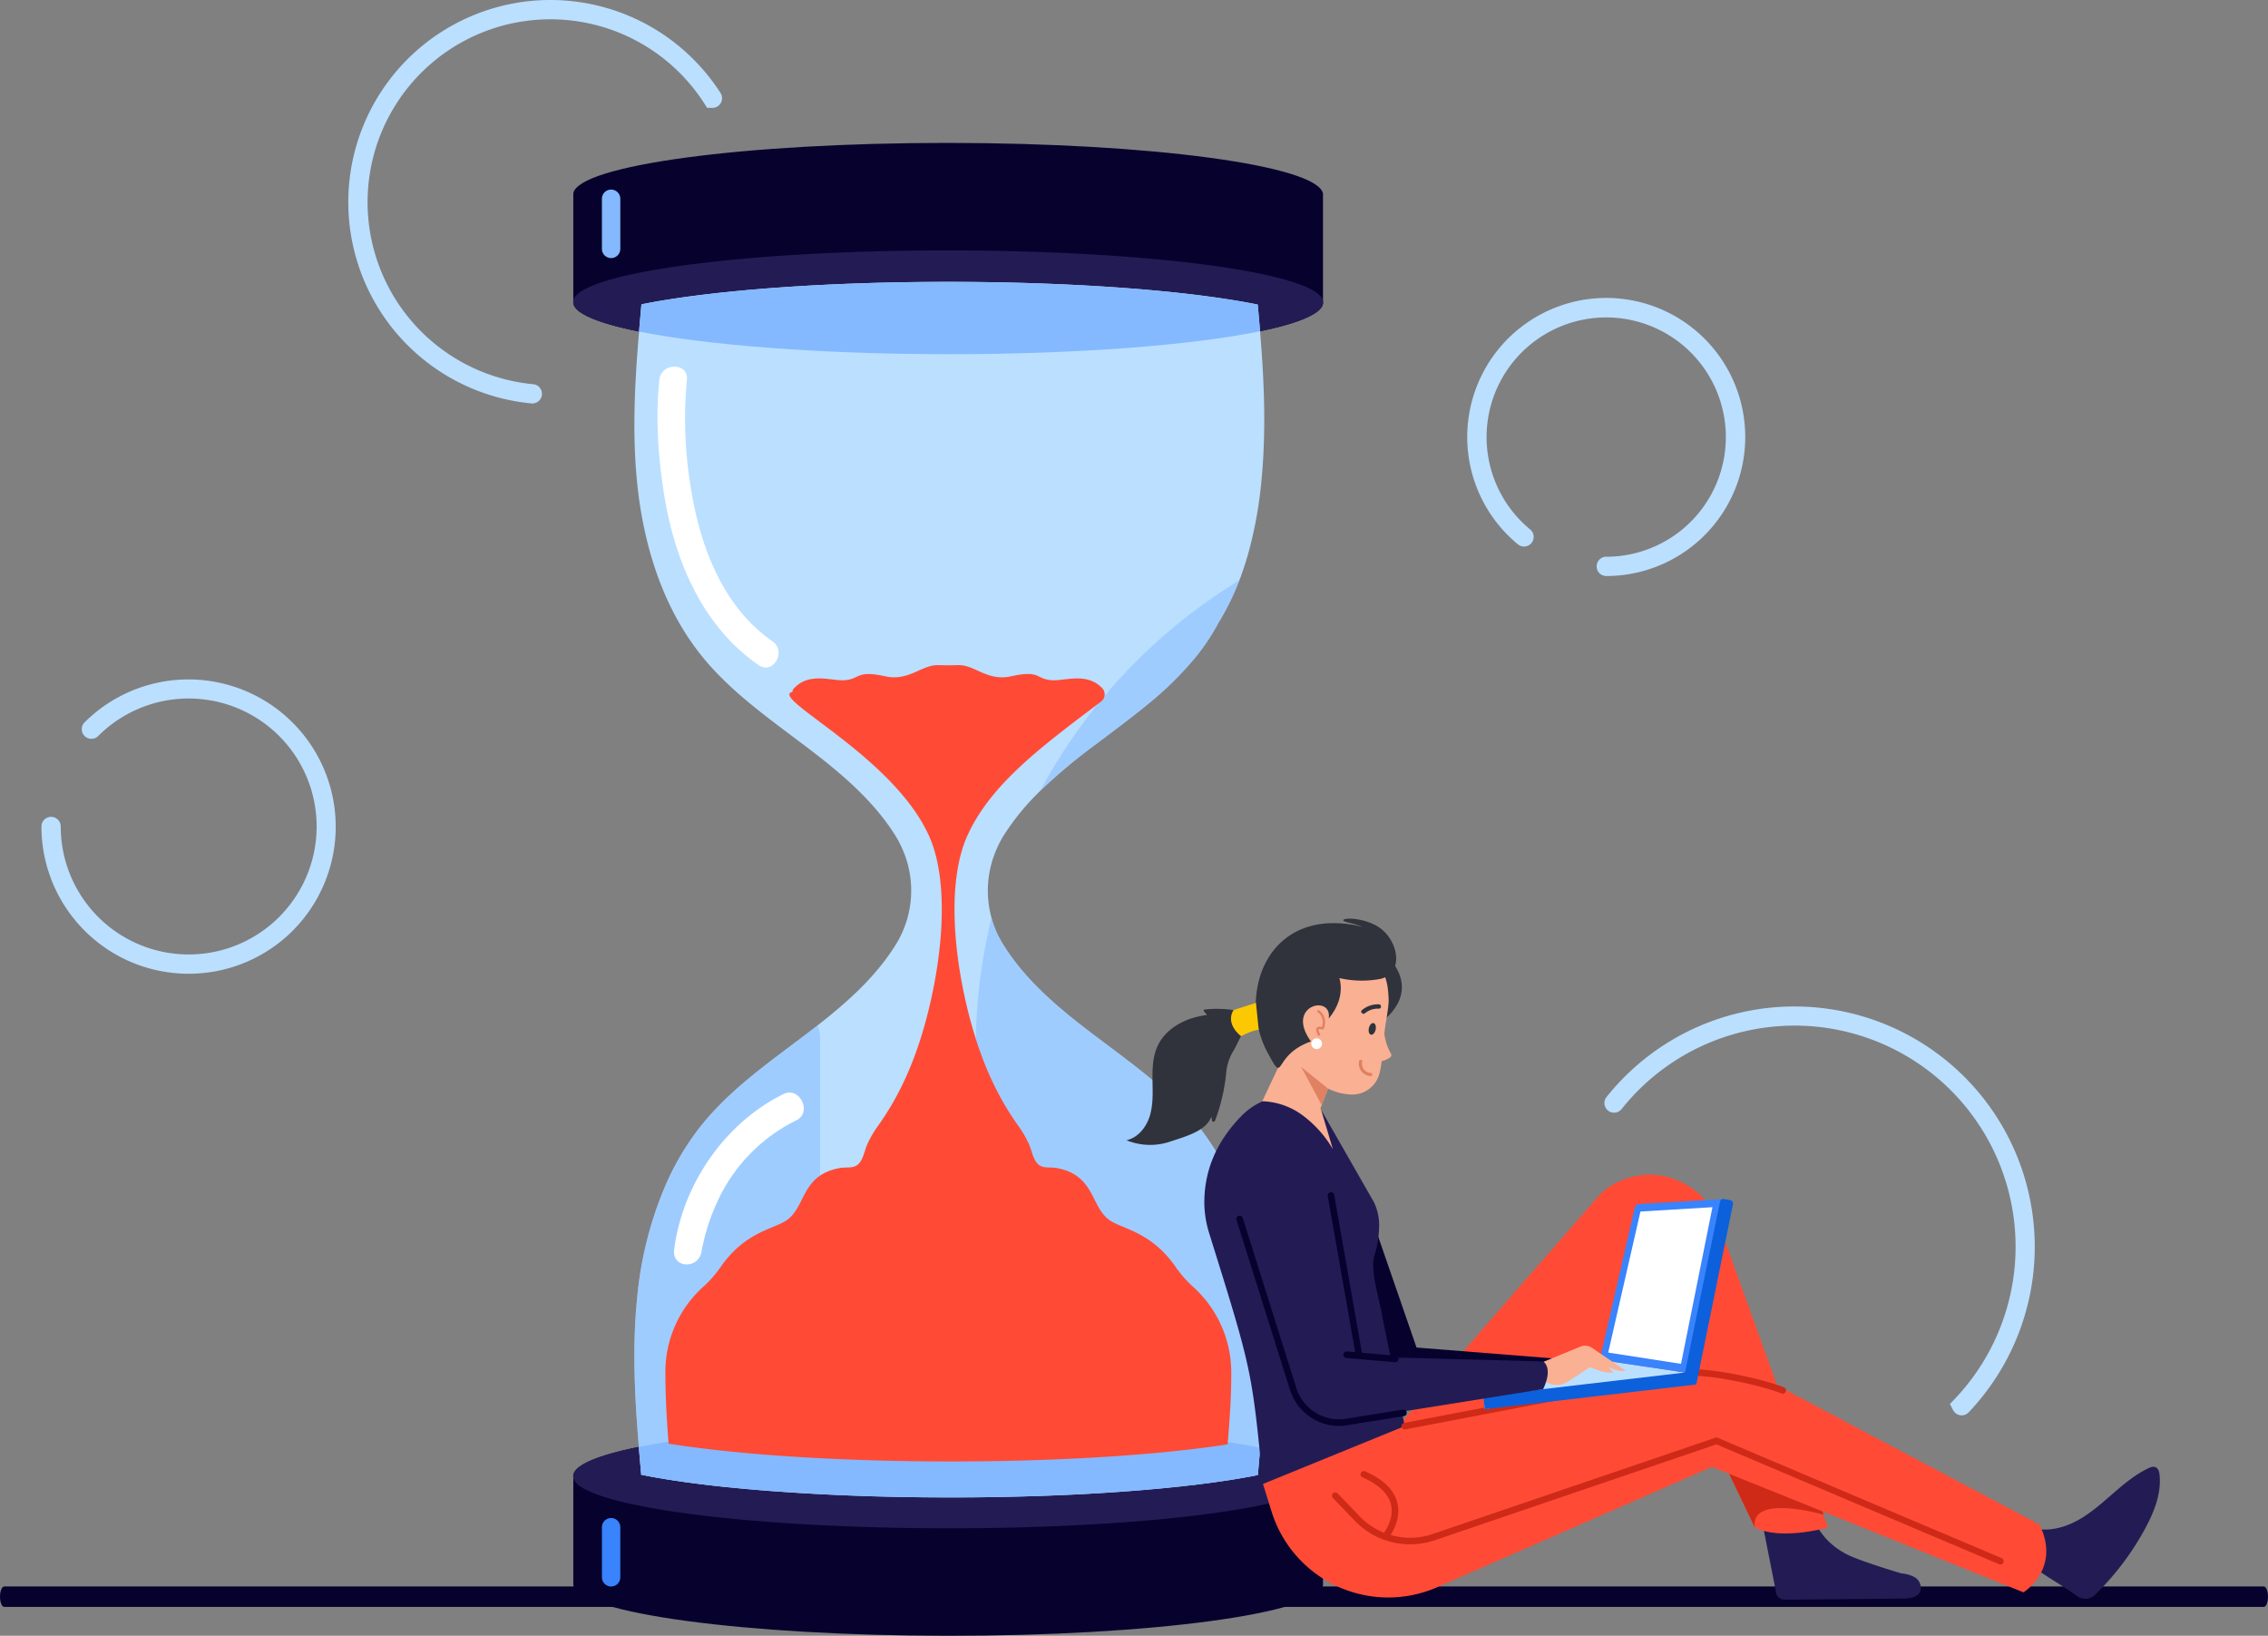 <svg id="_4" data-name="4" xmlns="http://www.w3.org/2000/svg" xmlns:xlink="http://www.w3.org/1999/xlink" width="801.497" height="577.965" viewBox="0 0 801.497 577.965">
  <rect x="0" y="0" width="801.497" height="577.965" fill="#808080" stroke="none"/>
  <defs>
    <clipPath id="clip-path">
      <rect id="Rectangle_515" data-name="Rectangle 515" width="801.497" height="577.964" fill="none"/>
    </clipPath>
    <clipPath id="clip-path-3">
      <rect id="Rectangle_511" data-name="Rectangle 511" width="65.641" height="163.062" fill="none"/>
    </clipPath>
    <clipPath id="clip-path-4">
      <rect id="Rectangle_512" data-name="Rectangle 512" width="70.45" height="74.472" fill="none"/>
    </clipPath>
    <clipPath id="clip-path-5">
      <rect id="Rectangle_513" data-name="Rectangle 513" width="102.111" height="200.439" fill="none"/>
    </clipPath>
  </defs>
  <g id="Group_1192" data-name="Group 1192" clip-path="url(#clip-path)">
    <g id="Group_1191" data-name="Group 1191">
      <g id="Group_1190" data-name="Group 1190" clip-path="url(#clip-path)">
        <path id="Path_1358" data-name="Path 1358" d="M799.99,394.211H1.509c-.833,0-1.509,1.617-1.509,3.612s.675,3.612,1.509,3.612H799.99c.833,0,1.507-1.617,1.507-3.612s-.674-3.612-1.507-3.612" transform="translate(0 166.332)" fill="#07012d"/>
        <path id="Path_1359" data-name="Path 1359" d="M151.628,142.555c-.105,0-.212,0-.319-.014A71.427,71.427,0,1,1,218.026,32.732a3.408,3.408,0,0,1-2.78,5.376h-1.873l-1.005-1.567a64.608,64.608,0,1,0-60.428,99.21,3.409,3.409,0,0,1-.311,6.8" transform="translate(36.524 0)" fill="#bbdfff"/>
        <path id="Path_1360" data-name="Path 1360" d="M99.133,257.589A52.033,52.033,0,0,1,10.3,220.8a3.409,3.409,0,1,1,6.818,0,45.215,45.215,0,1,0,13.247-31.974A3.41,3.41,0,0,1,25.546,184a52.034,52.034,0,0,1,73.587,73.587" transform="translate(4.347 71.218)" fill="#bbdfff"/>
        <path id="Path_1361" data-name="Path 1361" d="M413.785,172.284a3.41,3.41,0,0,1,0-6.82,42.275,42.275,0,1,0-26.9-9.642,3.409,3.409,0,0,1-4.341,5.258,49.126,49.126,0,1,1,31.239,11.2" transform="translate(153.867 31.245)" fill="#bbdfff"/>
        <path id="Path_1362" data-name="Path 1362" d="M541.252,295.821A84.931,84.931,0,0,0,399.489,282.09a3.409,3.409,0,1,0,5.337,4.244,78.1,78.1,0,1,1,117.7,102.456l-1.677,1.763,1.126,2.167a3.409,3.409,0,0,0,5.617.637,84.915,84.915,0,0,0,13.656-97.536" transform="translate(168.246 105.522)" fill="#bbdfff"/>
        <path id="Path_1363" data-name="Path 1363" d="M142.487,92.282V53.277c1.958-9.887,60.523-17.8,132.463-17.767s130.5,8,132.465,17.875V92.4c-1.958,9.878-60.523,17.788-132.475,17.759s-130.5-8-132.453-17.875" transform="translate(60.12 14.983)" fill="#07012d"/>
        <path id="Path_1364" data-name="Path 1364" d="M142.452,80.5a3.171,3.171,0,0,1,.048-.516c1.958-9.878,60.523-17.788,132.466-17.759s130.494,8,132.462,17.875a2.78,2.78,0,0,1,0,1.032c-1.958,9.878-60.523,17.788-132.473,17.759s-130.5-8-132.455-17.875a3.17,3.17,0,0,1-.048-.516" transform="translate(60.106 26.253)" fill="#231c54"/>
        <path id="Path_1365" data-name="Path 1365" d="M407.415,371.84v39.005c-1.958,9.887-60.523,17.8-132.463,17.767s-130.5-8-132.465-17.875V371.724c1.958-9.878,60.523-17.788,132.473-17.759s130.5,8,132.455,17.875" transform="translate(60.12 149.351)" fill="#07012d"/>
        <path id="Path_1366" data-name="Path 1366" d="M407.478,372.356a3.169,3.169,0,0,1-.048.516c-1.958,9.878-60.523,17.788-132.465,17.759s-130.5-8-132.463-17.875a2.78,2.78,0,0,1,0-1.032c1.958-9.878,60.523-17.788,132.473-17.759s130.5,8,132.455,17.875a3.169,3.169,0,0,1,.048.516" transform="translate(60.106 149.351)" fill="#231c54"/>
        <path id="Path_1367" data-name="Path 1367" d="M379.647,470.909q-.352,5.524-.828,11.065c-.01.108-.02.2-.03.313-.253,3.117-.516,6.214-.809,9.332-6.595,1.325-14.4,2.522-23.193,3.555q-6.021.717-12.645,1.325c-20.954,1.93-46.076,3.04-73.1,3.03-5.874-.01-11.671-.058-17.35-.156-15.439-.293-30.041-.954-43.339-1.928-.351-.02-.681-.05-1.022-.068-6.4-.468-12.489-1.014-18.216-1.618-11.2-1.187-21.012-2.621-29.03-4.247q-.422-4.645-.808-9.3c-.01-.175-.03-.351-.04-.526-.3-3.623-.574-7.268-.818-10.891-.906-14.067-1.189-28.173.263-42.162a131.208,131.208,0,0,1,10.5-40.592,94.945,94.945,0,0,1,10.033-17.213c.8-1.111,1.647-2.193,2.514-3.255,6.4-7.86,14.1-14.485,22.122-20.729,3.147-2.464,6.352-4.852,9.537-7.248q.015-.03.03-.03c1.227-.924,2.454-1.84,3.671-2.766,1.793-1.345,3.585-2.719,5.368-4.1,10.637-8.3,20.779-17.389,27.783-28.826.048-.068.087-.146.137-.225a36.174,36.174,0,0,0,1.87-33.509,37.978,37.978,0,0,0-2.006-3.9c-8.173-13.335-20.624-23.506-33.151-32.925-12.5-9.45-25.492-18.626-35.361-30.764-13.921-17.116-20.759-39.112-23.048-61.069-1.821-17.584-.916-35.322.555-52.994.02-.3.05-.594.078-.9.253-3.205.546-6.419.838-9.615,23.925-4.822,63.768-7.959,108.9-7.939,37.309.03,71.014,2.183,95.095,5.669q3.259.467,6.284.974c2.649.439,5.163.906,7.511,1.374.293,3.127.565,6.284.828,9.43.03.36.058.721.088,1.081,1.452,17.642,2.114,35.362.283,52.916a145.1,145.1,0,0,1-4.55,24.548c-.906,3.2-1.938,6.362-3.127,9.459a90.658,90.658,0,0,1-7.442,15.119v.009a78.47,78.47,0,0,1-7.92,11.934,121.318,121.318,0,0,1-17.69,17.3c-5.708,4.655-11.622,9.029-17.5,13.463a197.36,197.36,0,0,0-19.9,16.648,86.867,86.867,0,0,0-13.21,16.277,35.815,35.815,0,0,0-1.977,3.888,36.263,36.263,0,0,0-1.958,24.607,35.016,35.016,0,0,0,3.858,8.962.579.579,0,0,1,.107.175c8.173,13.346,20.622,23.506,33.15,32.926,12.5,9.439,25.494,18.626,35.372,30.772,13.911,17.1,20.759,39.113,23.038,61.059,1.452,14.029,1.169,28.153.253,42.278" transform="translate(66.525 29.552)" fill="#bbdfff"/>
        <g id="Group_1183" data-name="Group 1183" transform="translate(224.191 362.25)" opacity="0.5">
          <g id="Group_1182" data-name="Group 1182">
            <g id="Group_1181" data-name="Group 1181" clip-path="url(#clip-path-3)">
              <path id="Path_1368" data-name="Path 1368" d="M223.307,259.786V402.653a15.166,15.166,0,0,1-15.168,15.168H189.115c-11.2-1.189-21.013-2.621-29.03-4.247q-.422-4.648-.808-9.3c-.01-.175-.03-.35-.04-.526-.3-3.623-.574-7.266-.818-10.891-.906-14.067-1.189-28.173.263-42.16a131.216,131.216,0,0,1,10.5-40.593,94.944,94.944,0,0,1,10.033-17.213c.8-1.111,1.647-2.191,2.514-3.253,6.4-7.862,14.1-14.485,22.122-20.73,3.147-2.464,6.352-4.852,9.537-7.248.01-.02.02-.028.028-.028,1.229-.926,2.456-1.841,3.673-2.767,1.793-1.344,3.585-2.717,5.368-4.1a15.322,15.322,0,0,1,.847,5.027" transform="translate(-157.666 -254.758)" fill="#84b9ff"/>
            </g>
          </g>
        </g>
        <path id="Path_1369" data-name="Path 1369" d="M378.352,362.177c-.01.108-.02.2-.03.311-.253,3.117-.516,6.215-.808,9.332-23.925,4.8-63.787,7.93-108.939,7.91-5.874-.01-11.67-.058-17.349-.155-15.441-.293-30.043-.956-43.339-1.93-.351-.018-.683-.048-1.024-.068-18.927-1.392-35.137-3.41-47.245-5.864q-.424-4.645-.809-9.3c-.01-.176-.028-.351-.038-.526,23.9-4.8,63.942-7.94,109.318-7.92,45.988.02,86.5,3.283,110.263,8.212" transform="translate(66.991 149.351)" fill="#84b9ff"/>
        <g id="Group_1186" data-name="Group 1186" transform="translate(367.539 205.043)" opacity="0.5">
          <g id="Group_1185" data-name="Group 1185">
            <g id="Group_1184" data-name="Group 1184" clip-path="url(#clip-path-4)">
              <path id="Path_1370" data-name="Path 1370" d="M278.379,202.025a197.35,197.35,0,0,0-19.9,16.648,194.381,194.381,0,0,1,70.45-74.474,90.709,90.709,0,0,1-7.442,15.119v.01a78.491,78.491,0,0,1-7.92,11.933,121.243,121.243,0,0,1-17.69,17.3c-5.708,4.657-11.621,9.031-17.5,13.463" transform="translate(-258.478 -144.2)" fill="#84b9ff"/>
            </g>
          </g>
        </g>
        <g id="Group_1189" data-name="Group 1189" transform="translate(344.822 324.288)" opacity="0.5">
          <g id="Group_1188" data-name="Group 1188">
            <g id="Group_1187" data-name="Group 1187" clip-path="url(#clip-path-5)">
              <path id="Path_1371" data-name="Path 1371" d="M343.852,404.235q-.352,5.524-.828,11.065c-.01.108-.02.2-.03.313-.253,3.117-.516,6.214-.809,9.332-6.595,1.325-14.4,2.522-23.193,3.555a193.86,193.86,0,0,1-70.918-200.439,35.016,35.016,0,0,0,3.858,8.962.58.58,0,0,1,.107.175c8.173,13.346,20.622,23.506,33.15,32.926,12.5,9.439,25.494,18.626,35.372,30.772,13.911,17.1,20.759,39.113,23.038,61.059,1.452,14.029,1.169,28.153.253,42.278" transform="translate(-242.502 -228.061)" fill="#84b9ff"/>
            </g>
          </g>
        </g>
        <path id="Path_1372" data-name="Path 1372" d="M352.658,385.667q-.395-.369-.795-.737a40.2,40.2,0,0,1-6.026-6.815c-8.091-11.762-17.328-13.316-22.482-16.1-7.967-4.311-5.469-16.467-19.755-19.054-2.367-.428-4.793.293-6.556-1.384s-2.163-4.764-3.165-6.995a37.129,37.129,0,0,0-3.721-6.44c-7.7-10.7-12.795-22.5-16.4-35.174-6.6-23.249-9.1-50.958-1.694-67.381,8.333-18.526,26.984-32.075,47.2-47.379a3.232,3.232,0,0,0,.747-4.475c-.044-.057-.1-.119-.156-.185-5.312-5.8-13.08-2.746-17.584-2.932-6.272-.262-3.964-3.781-14.865-1.374-8.338,1.8-12.726-4.18-18.681-3.969-2.3.081-4.6.071-6.9.006-5.922-.168-10.4,5.743-18.643,3.963-10.77-2.379-8.739,1.118-14.865,1.374-4.465.185-12.271-2.874-17.584,2.932a1.594,1.594,0,0,0-.448,1.159c-8.574,2.028,35.429,22.4,48.239,50.88,7.417,16.439,4.9,44.171-1.7,67.413-3.6,12.684-8.718,24.473-16.408,35.183a37.1,37.1,0,0,0-3.7,6.4c-1,2.231-1.393,5.319-3.165,6.995s-4.189.956-6.557,1.384c-14.339,2.6-11.684,14.686-19.755,19.054-5.257,2.841-14.394,4.324-22.481,16.1a39.945,39.945,0,0,1-6.016,6.811q-.365.333-.722.668A40.4,40.4,0,0,0,165.37,415.1c-.006,6.309.27,14.646,1.138,25.261,52.336,8.281,144.622,8.389,197.557.245.3-3.653.594-7.452.828-11.2.348-5.391.469-10.08.459-14.05a40.76,40.76,0,0,0-12.694-29.687" transform="translate(69.776 69.732)" fill="#ff4b36"/>
        <path id="Path_1380" data-name="Path 1380" d="M220.175,305.125a3.434,3.434,0,1,0-3.434-3.434,3.434,3.434,0,0,0,3.434,3.434" transform="translate(91.451 125.845)" fill="#ff4b36"/>
        <path id="Path_1381" data-name="Path 1381" d="M198.605,330.91a4.22,4.22,0,1,0-4.22-4.22,4.221,4.221,0,0,0,4.22,4.22" transform="translate(82.018 136.062)" fill="#ff4b36"/>
        <path id="Path_1382" data-name="Path 1382" d="M243.813,280.447a2.227,2.227,0,1,0-2.227-2.227,2.227,2.227,0,0,0,2.227,2.227" transform="translate(101.934 116.451)" fill="#ff4b36"/>
        <path id="Path_1383" data-name="Path 1383" d="M232.734,320.62a2.212,2.212,0,1,0-2.213-2.213,2.212,2.212,0,0,0,2.213,2.213" transform="translate(97.265 133.415)" fill="#ff4b36"/>
        <path id="Path_1384" data-name="Path 1384" d="M247.346,303.9a2.823,2.823,0,1,0-2.823-2.823,2.823,2.823,0,0,0,2.823,2.823" transform="translate(103.173 125.845)" fill="#ff4b36"/>
        <path id="Path_1385" data-name="Path 1385" d="M267.452,326.659a4.361,4.361,0,1,0-4.361-4.361,4.361,4.361,0,0,0,4.361,4.361" transform="translate(111.008 134.149)" fill="#ff4b36"/>
        <path id="Path_1386" data-name="Path 1386" d="M378.281,87.487c-23.769,4.9-64.264,8.125-110.234,8.105-45.317-.02-85.325-3.185-109.22-8,.253-3.2.545-6.419.838-9.614,23.924-4.823,63.767-7.96,108.9-7.94,37.31.03,71.016,2.183,95.1,5.669q3.259.469,6.284.974c2.649.439,5.163.907,7.511,1.374.292,3.128.565,6.284.828,9.43" transform="translate(67.014 29.552)" fill="#84b9ff"/>
        <path id="Path_1387" data-name="Path 1387" d="M152.843,47.11a3.248,3.248,0,0,0-3.248,3.248v17.7a3.248,3.248,0,1,0,6.5,0v-17.7a3.248,3.248,0,0,0-3.248-3.248" transform="translate(63.12 19.877)" fill="#84b9ff"/>
        <path id="Path_1388" data-name="Path 1388" d="M152.843,377.2a3.248,3.248,0,0,0-3.248,3.248v17.7a3.248,3.248,0,1,0,6.5,0v-17.7a3.248,3.248,0,0,0-3.248-3.248" transform="translate(63.12 159.153)" fill="#3983fd"/>
        <path id="Path_1389" data-name="Path 1389" d="M164.061,95.762c-1.384,13.359-.439,27.2,1.671,40.416,3.725,23.337,13.407,46.5,33.376,60.37,5.16,3.585,10.036-4.856,4.917-8.411-18.344-12.739-26.157-35.324-29.207-56.557A147.8,147.8,0,0,1,173.8,95.762c.644-6.229-9.1-6.184-9.742,0" transform="translate(68.949 38.441)" fill="#fff"/>
        <path id="Path_1390" data-name="Path 1390" d="M177.291,327.395c.166-1.3-.074.3.034-.256.27-1.395.569-2.778.919-4.153a72.456,72.456,0,0,1,4.434-12.632,59.657,59.657,0,0,1,28.058-29.066c5.729-2.794,1.2-12.072-4.519-9.282-20.059,9.783-35.611,31.237-38.657,54.969-.862,6.706,8.876,7.085,9.732.421" transform="translate(70.676 114.55)" fill="#fff"/>
        <path id="Path_1391" data-name="Path 1391" d="M455.823,373.99a15.813,15.813,0,0,0,.1,1.672c.786,7.332,7.1,13.592,13.888,16.466,5.652,2.392,17.19,5.871,17.71,5.984a.263.263,0,0,0,.073.014,11.839,11.839,0,0,1,4.722,1.408,4.419,4.419,0,0,1,1.965,4.56c-.69,2.434-3.578,2.9-5.88,2.918l-42.172.4a3.111,3.111,0,0,1-3.138-3.211l-5.968-30.206Z" transform="translate(184.44 157.8)" fill="#231c54"/>
        <path id="Path_1392" data-name="Path 1392" d="M346.5,382.262c22.169,7.909,66.562-3.044,66.562-3.044l23.115-39.932,28.033,56.931,9.73,20.307c9.339,4.809,25.879,0,25.879,0l-1.57-4.49-1.516-4.323-34.385-95.334a26.684,26.684,0,0,0-24.533-20.487,3.682,3.682,0,0,1-.375-.013,26.372,26.372,0,0,0-17.859,6.588Z" transform="translate(146.2 123.149)" fill="#ff4b36"/>
        <path id="Path_1393" data-name="Path 1393" d="M439.009,385.56c-1.709-12.064,24.309-4.489,24.309-4.489l-1.514-4.323L429.28,365.253Z" transform="translate(181.129 154.113)" fill="#ce2a17"/>
        <path id="Path_1394" data-name="Path 1394" d="M342.507,301.008l16.625,48.1,58.37,4.647-3.46,7.485H345.4s-20.737-53.924-2.9-60.233" transform="translate(141.46 127.006)" fill="#07012d"/>
        <path id="Path_1395" data-name="Path 1395" d="M301.158,321.3c15.044,48.168,14.926,47.868,18.879,88.157,0,0,27.769,1.29,50.115-20.433l-7.878-38.306c-.778-5.469-4.512-16.608-2.865-21.875a37.115,37.115,0,0,0,1.678-11.033v-.047a18.557,18.557,0,0,0-1.88-7.94L340.315,276.8c-1.834-1.166-.734-2.518-2.832-3.248a24,24,0,0,0-25.064,5.89c-8.638,8.849-13.3,19.176-13.1,31.369a37.357,37.357,0,0,0,1.844,10.487" transform="translate(126.289 114.859)" fill="#231c54"/>
        <path id="Path_1396" data-name="Path 1396" d="M505.913,386.17c5.109,1.256,10.576-.075,15.226-2.538s8.63-5.993,12.6-9.449c4.121-3.586,8.345-7.172,13.329-9.432a2.952,2.952,0,0,1,1.2-.289c1.661-.011,2.112,1.544,2.248,2.864.68,6.586-1.917,13.07-5.059,18.9a96.864,96.864,0,0,1-17.793,23.507,4.841,4.841,0,0,1-6.207.468c-5.961-4.307-11.748-7.246-17.43-11.789.687-3.778,1.2-8.463,1.89-12.24" transform="translate(212.665 153.78)" fill="#231c54"/>
        <path id="Path_1397" data-name="Path 1397" d="M313.889,381.351l3.037,9.762A43.179,43.179,0,0,0,375,418.041l97.543-42.722,110.109,44.323a19.485,19.485,0,0,0,6.227-7.019c1.876-3.669,2.835-8.771.193-15.206-.222-.555-.472-1.139-.764-1.723l-89.607-47.507-5.49-2.585c0-.014-.014-.014-.028-.014l-9.437-4.448a47.392,47.392,0,0,0-20.584-1.931l-56.208,12.314-.209.043L364,360.919l-1.071.431Z" transform="translate(132.441 142.964)" fill="#ff4b36"/>
        <path id="Path_1398" data-name="Path 1398" d="M349.476,361.512a1.4,1.4,0,0,0,.152-.008l98.3-18.817c7.808-1.018,26.693,3.046,34.04,5.87l.651.249a1.165,1.165,0,1,0,.833-2.176l-.65-.249c-7.708-2.96-26.987-7.07-35.174-6.006l-98.3,18.815a1.166,1.166,0,0,0,.149,2.322" transform="translate(146.965 143.544)" fill="#ce2a17"/>
        <path id="Path_1399" data-name="Path 1399" d="M331.4,376.933a1.167,1.167,0,0,1,1.648.033l7.754,8.078a24.613,24.613,0,0,0,8.641,5.813c1.064-1.523,3.455-5.56,2.454-9.88-.9-3.865-4.279-7.12-10.055-9.672a1.165,1.165,0,1,1,.941-2.131c6.494,2.868,10.326,6.67,11.388,11.3,1.1,4.769-1.071,9.053-2.437,11.164a24.7,24.7,0,0,0,14.977-.357l100.228-34.131,100.741,42.682a1.166,1.166,0,0,1-.428,2.25,1.138,1.138,0,0,1-.428-.082l-99.938-42.364-99.413,33.849a27.047,27.047,0,0,1-17.938-.115.928.928,0,0,1-.138-.048,26.949,26.949,0,0,1-10.278-6.659l-7.754-8.078a1.164,1.164,0,0,1,.033-1.648" transform="translate(139.68 150.693)" fill="#ce2a17"/>
        <path id="Path_1400" data-name="Path 1400" d="M346.994,237.473s14.515,12.166-2.4,24.631c0,0-16.273-31.556,2.4-24.631" transform="translate(142.626 99.779)" fill="#30323c"/>
        <path id="Path_1401" data-name="Path 1401" d="M313.707,278.9a25.4,25.4,0,0,1,14.97,5.517,40.023,40.023,0,0,1,9.991,11.422l-4.234-14.165a2.552,2.552,0,0,0-.193-.209l.476-1.223,2.237-5.83,2.223-5.786-3.922-1.7L323.533,261.8l-1.446-.641-.417.88-2.237,4.742Z" transform="translate(132.364 110.192)" fill="#fab093"/>
        <path id="Path_1402" data-name="Path 1402" d="M323.343,265.042l7.3,13.568L335.1,267l-3.916-1.706Z" transform="translate(136.43 111.831)" fill="#e08162"/>
        <path id="Path_1403" data-name="Path 1403" d="M319.353,270.928l15.219,12.2.014.014a19.946,19.946,0,0,0,8.27,2.1,9.837,9.837,0,0,0,9.757-6.992c.041-.152.1-.306.125-.431a28.037,28.037,0,0,0,.681-3.488.6.6,0,0,0,.027-.223,4.7,4.7,0,0,0,.07-.569c.014-.029-.013-.084-.013-.084a8.06,8.06,0,0,0,2.891-1.237s.041-.027.111-.084c.166-.152.559-.311.391-1.175a18.431,18.431,0,0,1-2.42-7.206l.014-.013c.193-2.794,1.611-9.271,1.5-12.079-.139-3.488-.472-7.047-2.224-10.006-4.961-.348-17.026-2.628-20.974.4-2.7,2.1-4.212,5.31-5.767,8.352a128.65,128.65,0,0,0-7.673,20.516" transform="translate(134.747 101.479)" fill="#fab093"/>
        <path id="Path_1404" data-name="Path 1404" d="M342.622,256.543c-.254,1.13-1,1.925-1.658,1.776s-.991-1.186-.737-2.315,1-1.925,1.658-1.776.991,1.184.737,2.315" transform="translate(143.518 107.26)" fill="#30323c"/>
        <path id="Path_1405" data-name="Path 1405" d="M344.56,249.557a8.74,8.74,0,0,0-6,2.058c-.759.628.311,1.722,1.065,1.1a7.163,7.163,0,0,1,4.936-1.625c.983.041.988-1.489,0-1.53" transform="translate(142.739 105.294)" fill="#30323c"/>
        <path id="Path_1406" data-name="Path 1406" d="M328.077,260.053a.422.422,0,0,1-.358-.229c-.664-1.314-.778-2.153-.355-2.639.239-.276.744-.528,1.8-.171,1.074-3.725-1.462-5.216-1.487-5.23a.419.419,0,0,1-.156-.572.415.415,0,0,1,.57-.156c.033.017,3.135,1.84,1.86,6.205a.825.825,0,0,1-.409.5.836.836,0,0,1-.646.051c-.547-.185-.843-.145-.9-.077-.01.013-.242.306.472,1.712a.422.422,0,0,1-.185.564.429.429,0,0,1-.206.044" transform="translate(138.021 105.906)" fill="#e08162"/>
        <path id="Path_1407" data-name="Path 1407" d="M329.494,260.743a1.9,1.9,0,1,1-.859-2.542,1.9,1.9,0,0,1,.859,2.542" transform="translate(137.507 108.861)" fill="#fff"/>
        <path id="Path_1408" data-name="Path 1408" d="M316.34,275.735c6.333,11.73,1.308.8,15.272-4.087-9.388-12.857,7.718-16.768,6.242-8.087,3.425-4.075,5.193-9.176,3.788-14.3a35.538,35.538,0,0,0,14.7.25c8.6-2.257,6.013-14.663-1.824-18.858-5.221-2.794-11.462-2.733-11.508-1.813-.03.631,3.39.933,6.957,2.345-33.92-8.281-44.805,23.989-33.629,44.549" transform="translate(131.69 96.317)" fill="#30323c"/>
        <path id="Path_1409" data-name="Path 1409" d="M307.54,250.936a.349.349,0,0,0-.222.567l1.115,1.337c-1.092.159-2.157.347-3.2.587-5.894,1.338-11.62,4.785-14.2,10.248-1.792,3.785-1.922,8.124-1.864,12.308s.27,8.47-.94,12.473-4.182,7.788-8.277,8.648a22.051,22.051,0,0,0,15.107.6c4.781-1.645,11.818-3.359,14.332-7.742.22-.385.421-.781.617-1.176l0,.007.189,1.318a.545.545,0,0,0,1.048.122,65.3,65.3,0,0,0,3.939-16.713,17.906,17.906,0,0,1,2.454-7.809l.03-.047c2.267-3.649,3.127-8.355,7.427-8.579-.445-1.327-.5-3.133-.948-4.459a39.222,39.222,0,0,0-16.612-1.695" transform="translate(118.123 105.766)" fill="#30323c"/>
        <path id="Path_1410" data-name="Path 1410" d="M315.746,258.688s-2.159.135-6.232,2.284c0,0-5.708-4.119-2.709-9.227l7.956-2.558Z" transform="translate(129.084 105.141)" fill="#fbc802"/>
        <path id="Path_1411" data-name="Path 1411" d="M341.923,269.1a4.376,4.376,0,0,1-4.105-5.359c.149-.71,1.246-.442,1.1.269a3.224,3.224,0,0,0,2.976,3.962c.72.044.759,1.173.033,1.129" transform="translate(142.494 111.107)" fill="#e08162"/>
        <path id="Path_1412" data-name="Path 1412" d="M409.98,337.892l-41.741,5.337,1.092,12.125L440.1,342.377Z" transform="translate(155.373 142.569)" fill="#bbdfff"/>
        <path id="Path_1413" data-name="Path 1413" d="M409.939,301.1a1.83,1.83,0,0,1,1.77-1.419l29.751-1.746s-10.032,59.189-13.742,61.3l-30.125-4.485Z" transform="translate(167.759 125.709)" fill="#3983fd"/>
        <path id="Path_1414" data-name="Path 1414" d="M439.942,359.243l12.365-60.348a1.184,1.184,0,0,1,1.375-.957l2.258.405a1.185,1.185,0,0,1,.956,1.376L443.919,363.47l-74.753,8.749-.542-4.631Z" transform="translate(155.536 125.703)" fill="#0c60dc"/>
        <path id="Path_1415" data-name="Path 1415" d="M425.416,355.319l-25.726-3.99,11.392-49.83,25.441-1.534Z" transform="translate(168.644 126.566)" fill="#fff"/>
        <path id="Path_1416" data-name="Path 1416" d="M383.015,340.677l14.532-5.968a4.33,4.33,0,0,1,4.081.424l11.993,8.138H412.1a6.947,6.947,0,0,1-2.453-.446L407.456,342l1.773,1.863h-1.314a10.376,10.376,0,0,1-3.458-.593L400.873,342l-7.845,5.113a7,7,0,0,1-7.088.326l-4.466-2.356Z" transform="translate(160.958 141.089)" fill="#fab093"/>
        <path id="Path_1417" data-name="Path 1417" d="M306.879,304.524l21.466,66.723a14.909,14.909,0,0,0,15.586,10.566l71.926-11.485c3.667-7.738,0-9.772,0-9.772l-65.073-1.726-11.1-70.483c-33.627-11.5-32.8,16.176-32.8,16.176" transform="translate(129.482 120.484)" fill="#231c54"/>
        <path id="Path_1418" data-name="Path 1418" d="M343.579,376.362q.843,0,1.7-.08l21.157-3.373a1.167,1.167,0,0,0,1.052-1.27,1.183,1.183,0,0,0-1.268-1.052l-21.158,3.374a15.865,15.865,0,0,1-16.7-11.339l-18.8-59.683a1.165,1.165,0,1,0-2.25.609l18.805,59.706a18.234,18.234,0,0,0,17.466,13.107" transform="translate(129.647 127.457)" fill="#07012d"/>
        <path id="Path_1419" data-name="Path 1419" d="M336.8,352.5l2.9.253-9.73-55.231a1.165,1.165,0,0,1,2.315-.259l9.783,55.7,11.865,1.035a1.165,1.165,0,0,1-.1,2.326q-.051,0-.1,0l-17.13-1.494a1.165,1.165,0,1,1,.2-2.322" transform="translate(139.222 124.988)" fill="#07012d"/>
      </g>
    </g>
  </g>
</svg>
